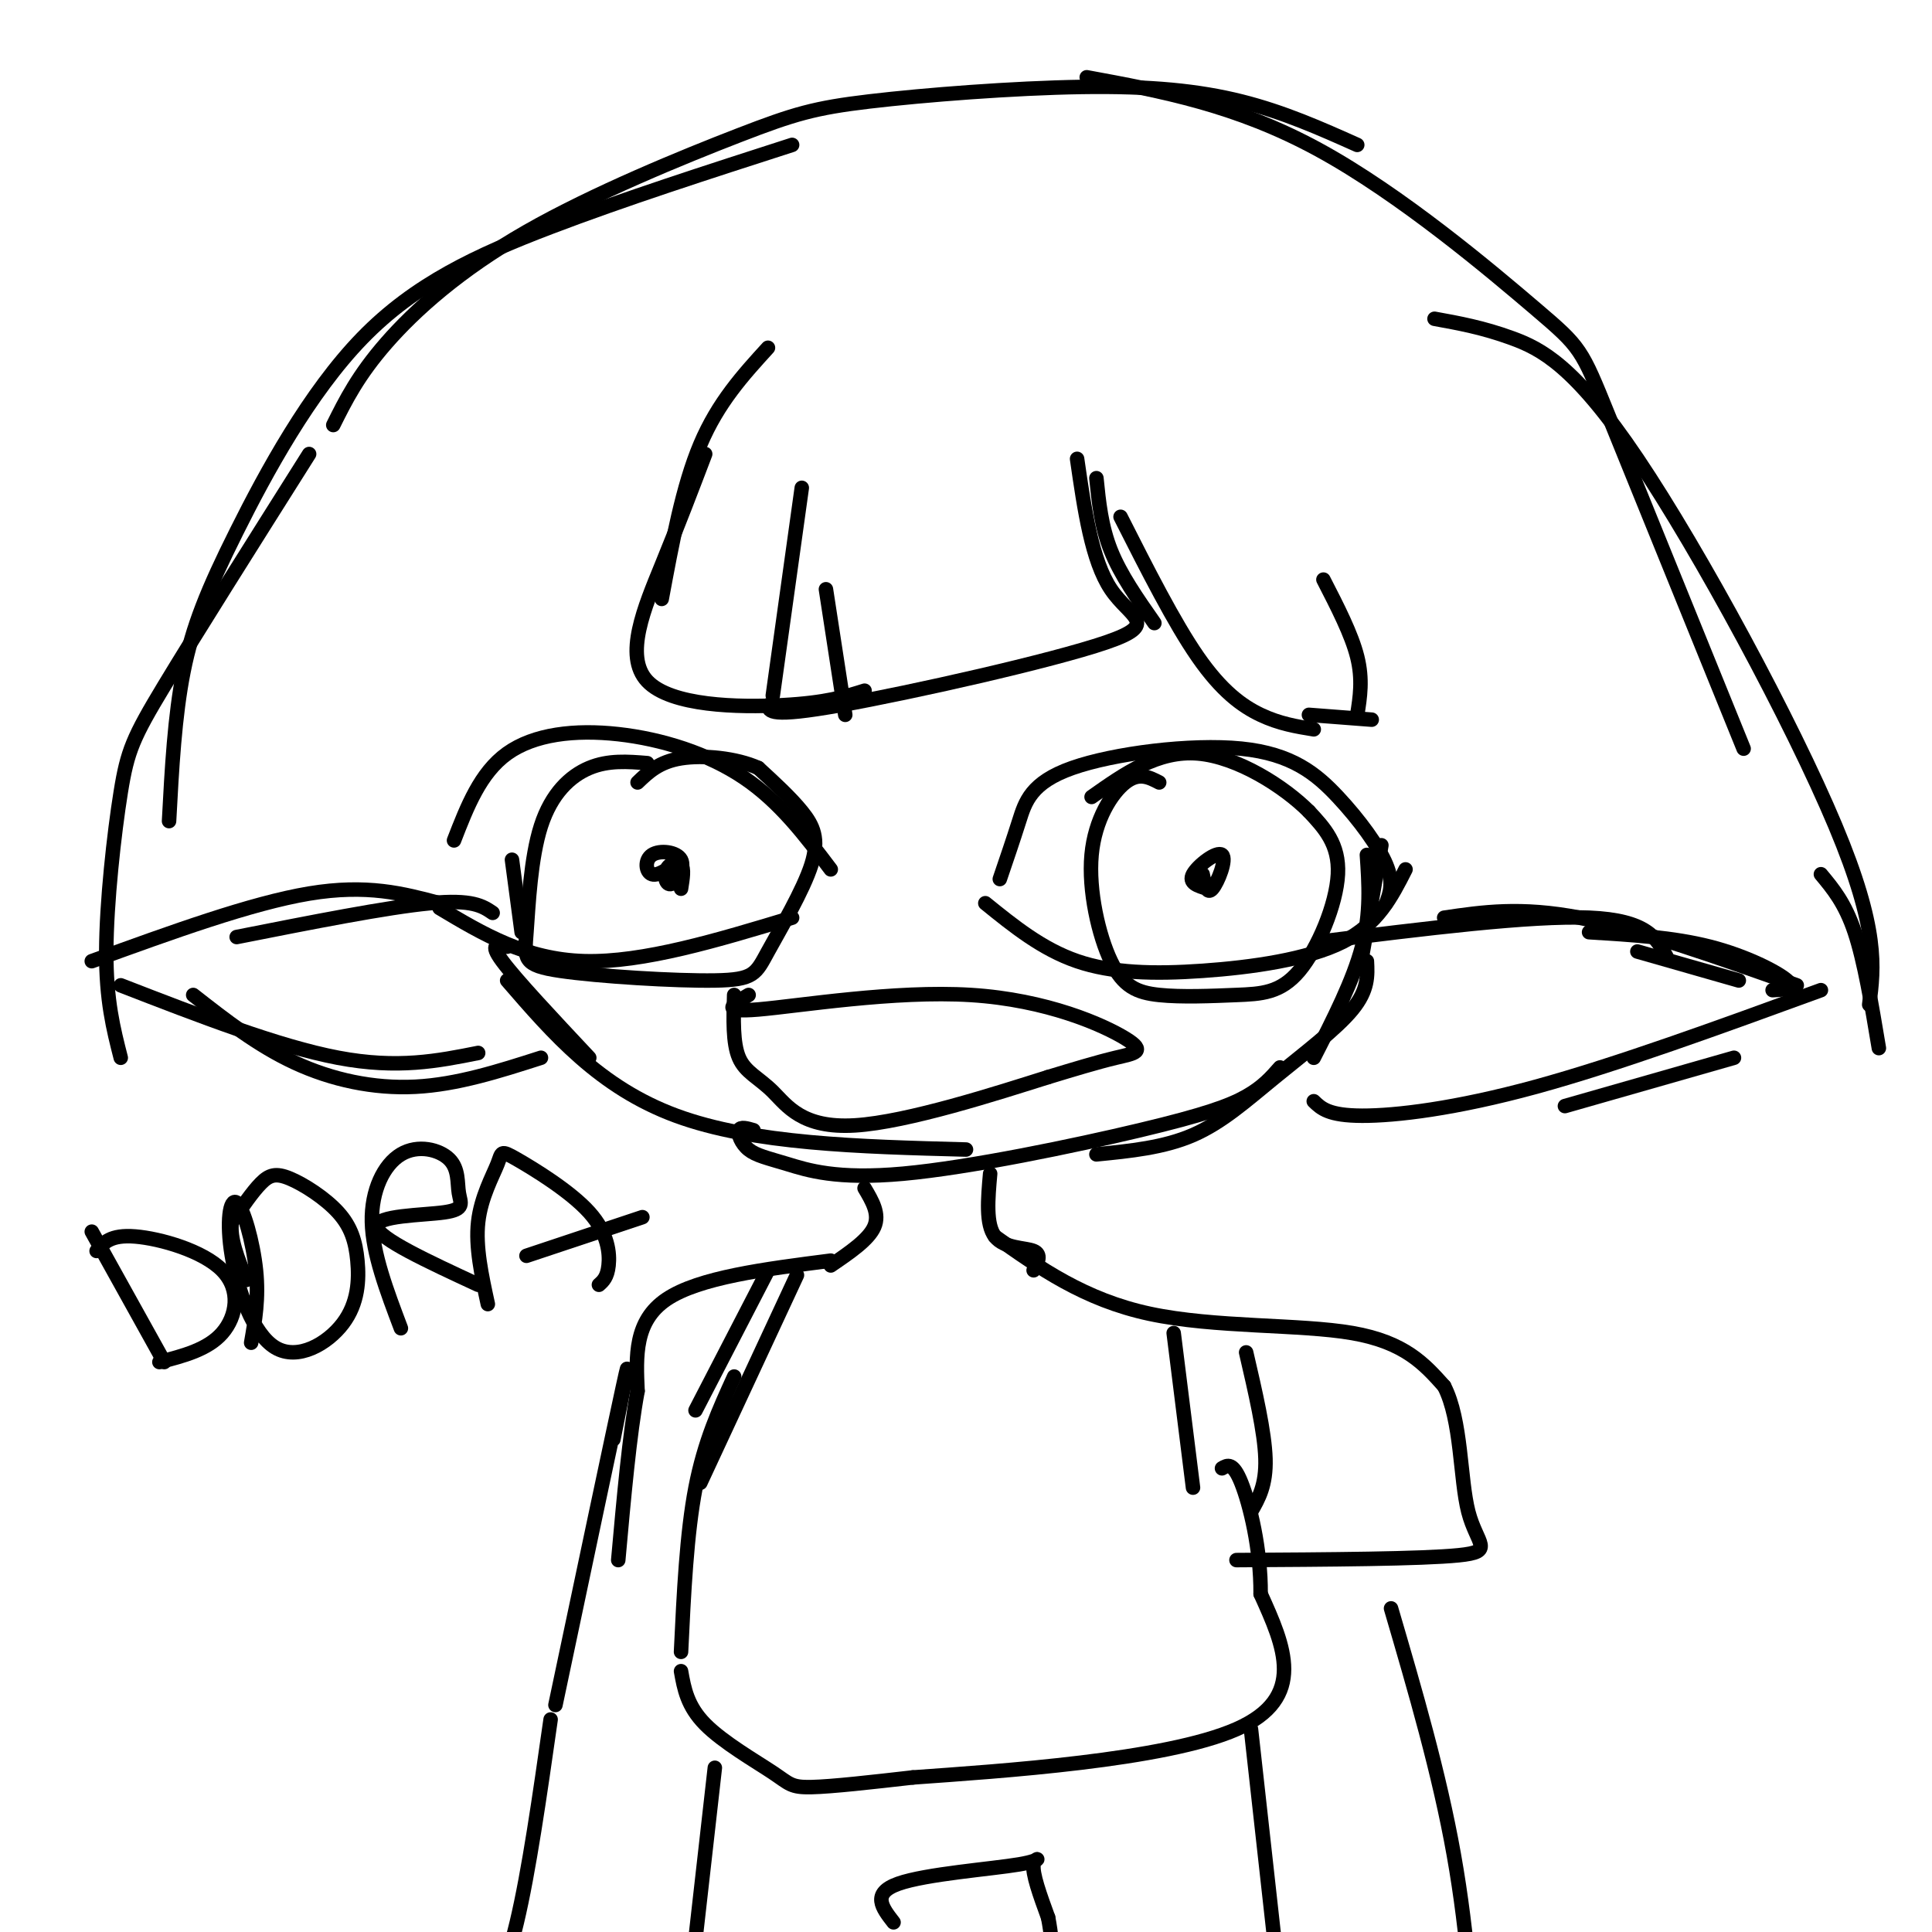 <svg viewBox='0 0 400 400' version='1.1' xmlns='http://www.w3.org/2000/svg' xmlns:xlink='http://www.w3.org/1999/xlink'><g fill='none' stroke='#000000' stroke-width='3' stroke-linecap='round' stroke-linejoin='round'><path d='M105,196c-1.917,-0.417 -3.833,-0.833 -1,3c2.833,3.833 10.417,11.917 18,20'/><path d='M105,203c9.583,11.083 19.167,22.167 35,28c15.833,5.833 37.917,6.417 60,7'/><path d='M156,234c-1.352,-0.394 -2.704,-0.789 -3,0c-0.296,0.789 0.464,2.761 2,4c1.536,1.239 3.848,1.744 8,3c4.152,1.256 10.144,3.265 24,2c13.856,-1.265 35.577,-5.802 49,-9c13.423,-3.198 18.550,-5.057 22,-7c3.450,-1.943 5.225,-3.972 7,-6'/><path d='M227,239c6.988,-0.690 13.976,-1.381 20,-4c6.024,-2.619 11.083,-7.167 17,-12c5.917,-4.833 12.690,-9.952 16,-14c3.310,-4.048 3.155,-7.024 3,-10'/><path d='M272,219c4.083,-8.000 8.167,-16.000 10,-23c1.833,-7.000 1.417,-13.000 1,-19'/><path d='M282,198c0.000,0.000 4.000,-23.000 4,-23'/><path d='M159,72c-5.167,5.667 -10.333,11.333 -14,20c-3.667,8.667 -5.833,20.333 -8,32'/><path d='M146,94c-2.732,7.173 -5.464,14.345 -9,23c-3.536,8.655 -7.875,18.792 -3,24c4.875,5.208 18.964,5.488 28,5c9.036,-0.488 13.018,-1.744 17,-3'/><path d='M159,146c0.190,1.304 0.381,2.607 15,0c14.619,-2.607 43.667,-9.125 55,-13c11.333,-3.875 4.952,-5.107 1,-11c-3.952,-5.893 -5.476,-16.446 -7,-27'/><path d='M166,101c0.000,0.000 -6.000,43.000 -6,43'/><path d='M171,122c0.000,0.000 4.000,26.000 4,26'/><path d='M227,99c0.500,5.000 1.000,10.000 3,15c2.000,5.000 5.500,10.000 9,15'/><path d='M232,107c5.556,10.978 11.111,21.956 16,29c4.889,7.044 9.111,10.156 13,12c3.889,1.844 7.444,2.422 11,3'/><path d='M271,148c0.000,0.000 13.000,1.000 13,1'/><path d='M274,120c2.917,5.667 5.833,11.333 7,16c1.167,4.667 0.583,8.333 0,12'/><path d='M25,219c-1.518,-5.935 -3.036,-11.869 -3,-22c0.036,-10.131 1.625,-24.458 3,-33c1.375,-8.542 2.536,-11.298 9,-22c6.464,-10.702 18.232,-29.351 30,-48'/><path d='M35,170c0.579,-10.874 1.158,-21.748 3,-31c1.842,-9.252 4.947,-16.882 11,-29c6.053,-12.118 15.053,-28.724 26,-40c10.947,-11.276 23.842,-17.222 39,-23c15.158,-5.778 32.579,-11.389 50,-17'/><path d='M69,88c2.560,-5.138 5.120,-10.275 11,-17c5.880,-6.725 15.079,-15.037 29,-23c13.921,-7.963 32.565,-15.576 44,-20c11.435,-4.424 15.663,-5.660 27,-7c11.337,-1.340 29.783,-2.784 44,-3c14.217,-0.216 24.205,0.795 33,3c8.795,2.205 16.398,5.602 24,9'/><path d='M225,16c15.476,2.851 30.952,5.702 48,15c17.048,9.298 35.667,25.042 45,33c9.333,7.958 9.381,8.131 15,22c5.619,13.869 16.810,41.435 28,69'/><path d='M297,66c5.000,0.905 10.000,1.810 16,4c6.000,2.190 13.000,5.667 26,25c13.000,19.333 32.000,54.524 41,76c9.000,21.476 8.000,29.238 7,37'/><path d='M377,181c2.500,3.000 5.000,6.000 7,12c2.000,6.000 3.500,15.000 5,24'/><path d='M272,228c1.533,1.489 3.067,2.978 10,3c6.933,0.022 19.267,-1.422 36,-6c16.733,-4.578 37.867,-12.289 59,-20'/><path d='M324,229c0.000,0.000 35.000,-10.000 35,-10'/><path d='M25,204c16.333,6.333 32.667,12.667 45,15c12.333,2.333 20.667,0.667 29,-1'/><path d='M40,206c6.667,5.222 13.333,10.444 21,14c7.667,3.556 16.333,5.444 25,5c8.667,-0.444 17.333,-3.222 26,-6'/><path d='M19,199c16.500,-6.000 33.000,-12.000 45,-14c12.000,-2.000 19.500,0.000 27,2'/><path d='M49,194c15.583,-3.083 31.167,-6.167 40,-7c8.833,-0.833 10.917,0.583 13,2'/><path d='M273,195c22.000,-2.750 44.000,-5.500 56,-5c12.000,0.500 14.000,4.250 16,8'/><path d='M299,190c7.917,-1.167 15.833,-2.333 28,0c12.167,2.333 28.583,8.167 45,14'/><path d='M329,193c8.711,0.533 17.422,1.067 25,3c7.578,1.933 14.022,5.267 16,7c1.978,1.733 -0.511,1.867 -3,2'/><path d='M339,197c0.000,0.000 21.000,6.000 21,6'/><path d='M108,193c0.000,0.000 -2.000,-15.000 -2,-15'/><path d='M207,182c1.366,-4.002 2.732,-8.004 4,-12c1.268,-3.996 2.439,-7.985 11,-11c8.561,-3.015 24.511,-5.056 35,-4c10.489,1.056 15.516,5.207 20,10c4.484,4.793 8.424,10.226 10,14c1.576,3.774 0.788,5.887 0,8'/><path d='M204,187c5.875,4.756 11.750,9.512 19,12c7.250,2.488 15.875,2.708 26,2c10.125,-0.708 21.750,-2.345 29,-6c7.250,-3.655 10.125,-9.327 13,-15'/><path d='M172,180c-5.286,-7.000 -10.571,-14.000 -18,-19c-7.429,-5.000 -17.000,-8.000 -26,-9c-9.000,-1.000 -17.429,0.000 -23,4c-5.571,4.000 -8.286,11.000 -11,18'/><path d='M164,190c-15.417,4.667 -30.833,9.333 -43,9c-12.167,-0.333 -21.083,-5.667 -30,-11'/><path d='M134,158c-4.023,-0.328 -8.045,-0.657 -12,1c-3.955,1.657 -7.842,5.299 -10,12c-2.158,6.701 -2.586,16.462 -3,22c-0.414,5.538 -0.813,6.852 7,8c7.813,1.148 23.837,2.131 32,2c8.163,-0.131 8.467,-1.375 11,-6c2.533,-4.625 7.297,-12.630 9,-18c1.703,-5.370 0.344,-8.106 -2,-11c-2.344,-2.894 -5.672,-5.947 -9,-9'/><path d='M157,159c-4.556,-2.067 -11.444,-2.733 -16,-2c-4.556,0.733 -6.778,2.867 -9,5'/><path d='M240,162c-2.097,-1.088 -4.194,-2.176 -7,0c-2.806,2.176 -6.321,7.615 -7,15c-0.679,7.385 1.477,16.717 4,22c2.523,5.283 5.414,6.518 10,7c4.586,0.482 10.868,0.212 16,0c5.132,-0.212 9.112,-0.365 13,-5c3.888,-4.635 7.682,-13.753 8,-20c0.318,-6.247 -2.841,-9.624 -6,-13'/><path d='M271,168c-5.067,-5.089 -14.733,-11.311 -23,-12c-8.267,-0.689 -15.133,4.156 -22,9'/><path d='M250,184c-1.994,-0.589 -3.988,-1.179 -3,-3c0.988,-1.821 4.958,-4.875 6,-4c1.042,0.875 -0.845,5.679 -2,7c-1.155,1.321 -1.577,-0.839 -2,-3'/><path d='M141,178c-2.341,1.705 -4.683,3.411 -6,3c-1.317,-0.411 -1.610,-2.937 0,-4c1.610,-1.063 5.122,-0.663 6,1c0.878,1.663 -0.878,4.590 -2,5c-1.122,0.410 -1.610,-1.697 -1,-3c0.610,-1.303 2.317,-1.801 3,-1c0.683,0.801 0.341,2.900 0,5'/><path d='M155,206c-3.174,1.855 -6.348,3.710 2,3c8.348,-0.710 28.217,-3.984 44,-3c15.783,0.984 27.480,6.226 32,9c4.520,2.774 1.863,3.078 -2,4c-3.863,0.922 -8.931,2.461 -14,4'/><path d='M217,223c-10.303,3.238 -29.061,9.332 -40,10c-10.939,0.668 -14.061,-4.089 -17,-7c-2.939,-2.911 -5.697,-3.974 -7,-7c-1.303,-3.026 -1.152,-8.013 -1,-13'/><path d='M179,246c1.583,2.667 3.167,5.333 2,8c-1.167,2.667 -5.083,5.333 -9,8'/><path d='M205,243c-0.467,5.244 -0.933,10.489 1,13c1.933,2.511 6.267,2.289 8,3c1.733,0.711 0.867,2.356 0,4'/><path d='M172,261c-13.667,1.750 -27.333,3.500 -34,8c-6.667,4.500 -6.333,11.750 -6,19'/><path d='M132,288c-1.667,9.000 -2.833,22.000 -4,35'/><path d='M127,298c2.000,-10.083 4.000,-20.167 2,-11c-2.000,9.167 -8.000,37.583 -14,66'/><path d='M152,285c-3.083,6.750 -6.167,13.500 -8,23c-1.833,9.500 -2.417,21.750 -3,34'/><path d='M141,346c0.643,3.619 1.286,7.238 5,11c3.714,3.762 10.500,7.667 14,10c3.500,2.333 3.714,3.095 8,3c4.286,-0.095 12.643,-1.048 21,-2'/><path d='M189,368c17.933,-1.289 52.267,-3.511 67,-10c14.733,-6.489 9.867,-17.244 5,-28'/><path d='M261,330c0.067,-9.333 -2.267,-18.667 -4,-23c-1.733,-4.333 -2.867,-3.667 -4,-3'/><path d='M206,256c9.267,6.556 18.533,13.111 32,16c13.467,2.889 31.133,2.111 42,4c10.867,1.889 14.933,6.444 19,11'/><path d='M299,287c3.643,7.060 3.250,19.208 5,26c1.750,6.792 5.643,8.226 -2,9c-7.643,0.774 -26.821,0.887 -46,1'/><path d='M159,263c0.000,0.000 -15.000,29.000 -15,29'/><path d='M165,264c0.000,0.000 -20.000,43.000 -20,43'/><path d='M243,276c0.000,0.000 4.000,32.000 4,32'/><path d='M258,280c1.917,8.250 3.833,16.500 4,22c0.167,5.500 -1.417,8.250 -3,11'/><path d='M148,366c0.000,0.000 -6.000,53.000 -6,53'/><path d='M185,398c-2.333,-2.994 -4.667,-5.988 1,-8c5.667,-2.012 19.333,-3.042 25,-4c5.667,-0.958 3.333,-1.845 3,0c-0.333,1.845 1.333,6.423 3,11'/><path d='M217,397c0.667,3.333 0.833,6.167 1,9'/><path d='M259,358c0.000,0.000 7.000,63.000 7,63'/><path d='M288,333c5.000,17.083 10.000,34.167 13,51c3.000,16.833 4.000,33.417 5,50'/><path d='M114,356c-2.250,15.750 -4.500,31.500 -7,42c-2.500,10.500 -5.250,15.750 -8,21'/><path d='M19,255c0.000,0.000 15.000,27.000 15,27'/><path d='M20,259c1.423,-1.708 2.845,-3.417 8,-3c5.155,0.417 14.042,2.958 18,7c3.958,4.042 2.988,9.583 0,13c-2.988,3.417 -7.994,4.708 -13,6'/><path d='M52,278c0.801,-4.580 1.601,-9.159 1,-15c-0.601,-5.841 -2.604,-12.943 -4,-14c-1.396,-1.057 -2.184,3.932 -1,11c1.184,7.068 4.341,16.215 9,19c4.659,2.785 10.821,-0.793 14,-5c3.179,-4.207 3.374,-9.042 3,-13c-0.374,-3.958 -1.317,-7.040 -4,-10c-2.683,-2.960 -7.107,-5.797 -10,-7c-2.893,-1.203 -4.255,-0.772 -6,1c-1.745,1.772 -3.872,4.886 -6,8'/><path d='M48,253c-0.500,3.333 1.250,7.667 3,12'/><path d='M83,275c-2.924,-7.731 -5.849,-15.462 -6,-22c-0.151,-6.538 2.470,-11.883 6,-14c3.530,-2.117 7.968,-1.007 10,1c2.032,2.007 1.658,4.909 2,7c0.342,2.091 1.400,3.371 -3,4c-4.400,0.629 -14.257,0.608 -14,3c0.257,2.392 10.629,7.196 21,12'/><path d='M101,270c-1.289,-5.924 -2.579,-11.848 -2,-17c0.579,-5.152 3.025,-9.532 4,-12c0.975,-2.468 0.478,-3.022 4,-1c3.522,2.022 11.064,6.621 15,11c3.936,4.379 4.268,8.537 4,11c-0.268,2.463 -1.134,3.232 -2,4'/><path d='M109,260c0.000,0.000 24.000,-8.000 24,-8'/></g>
</svg>